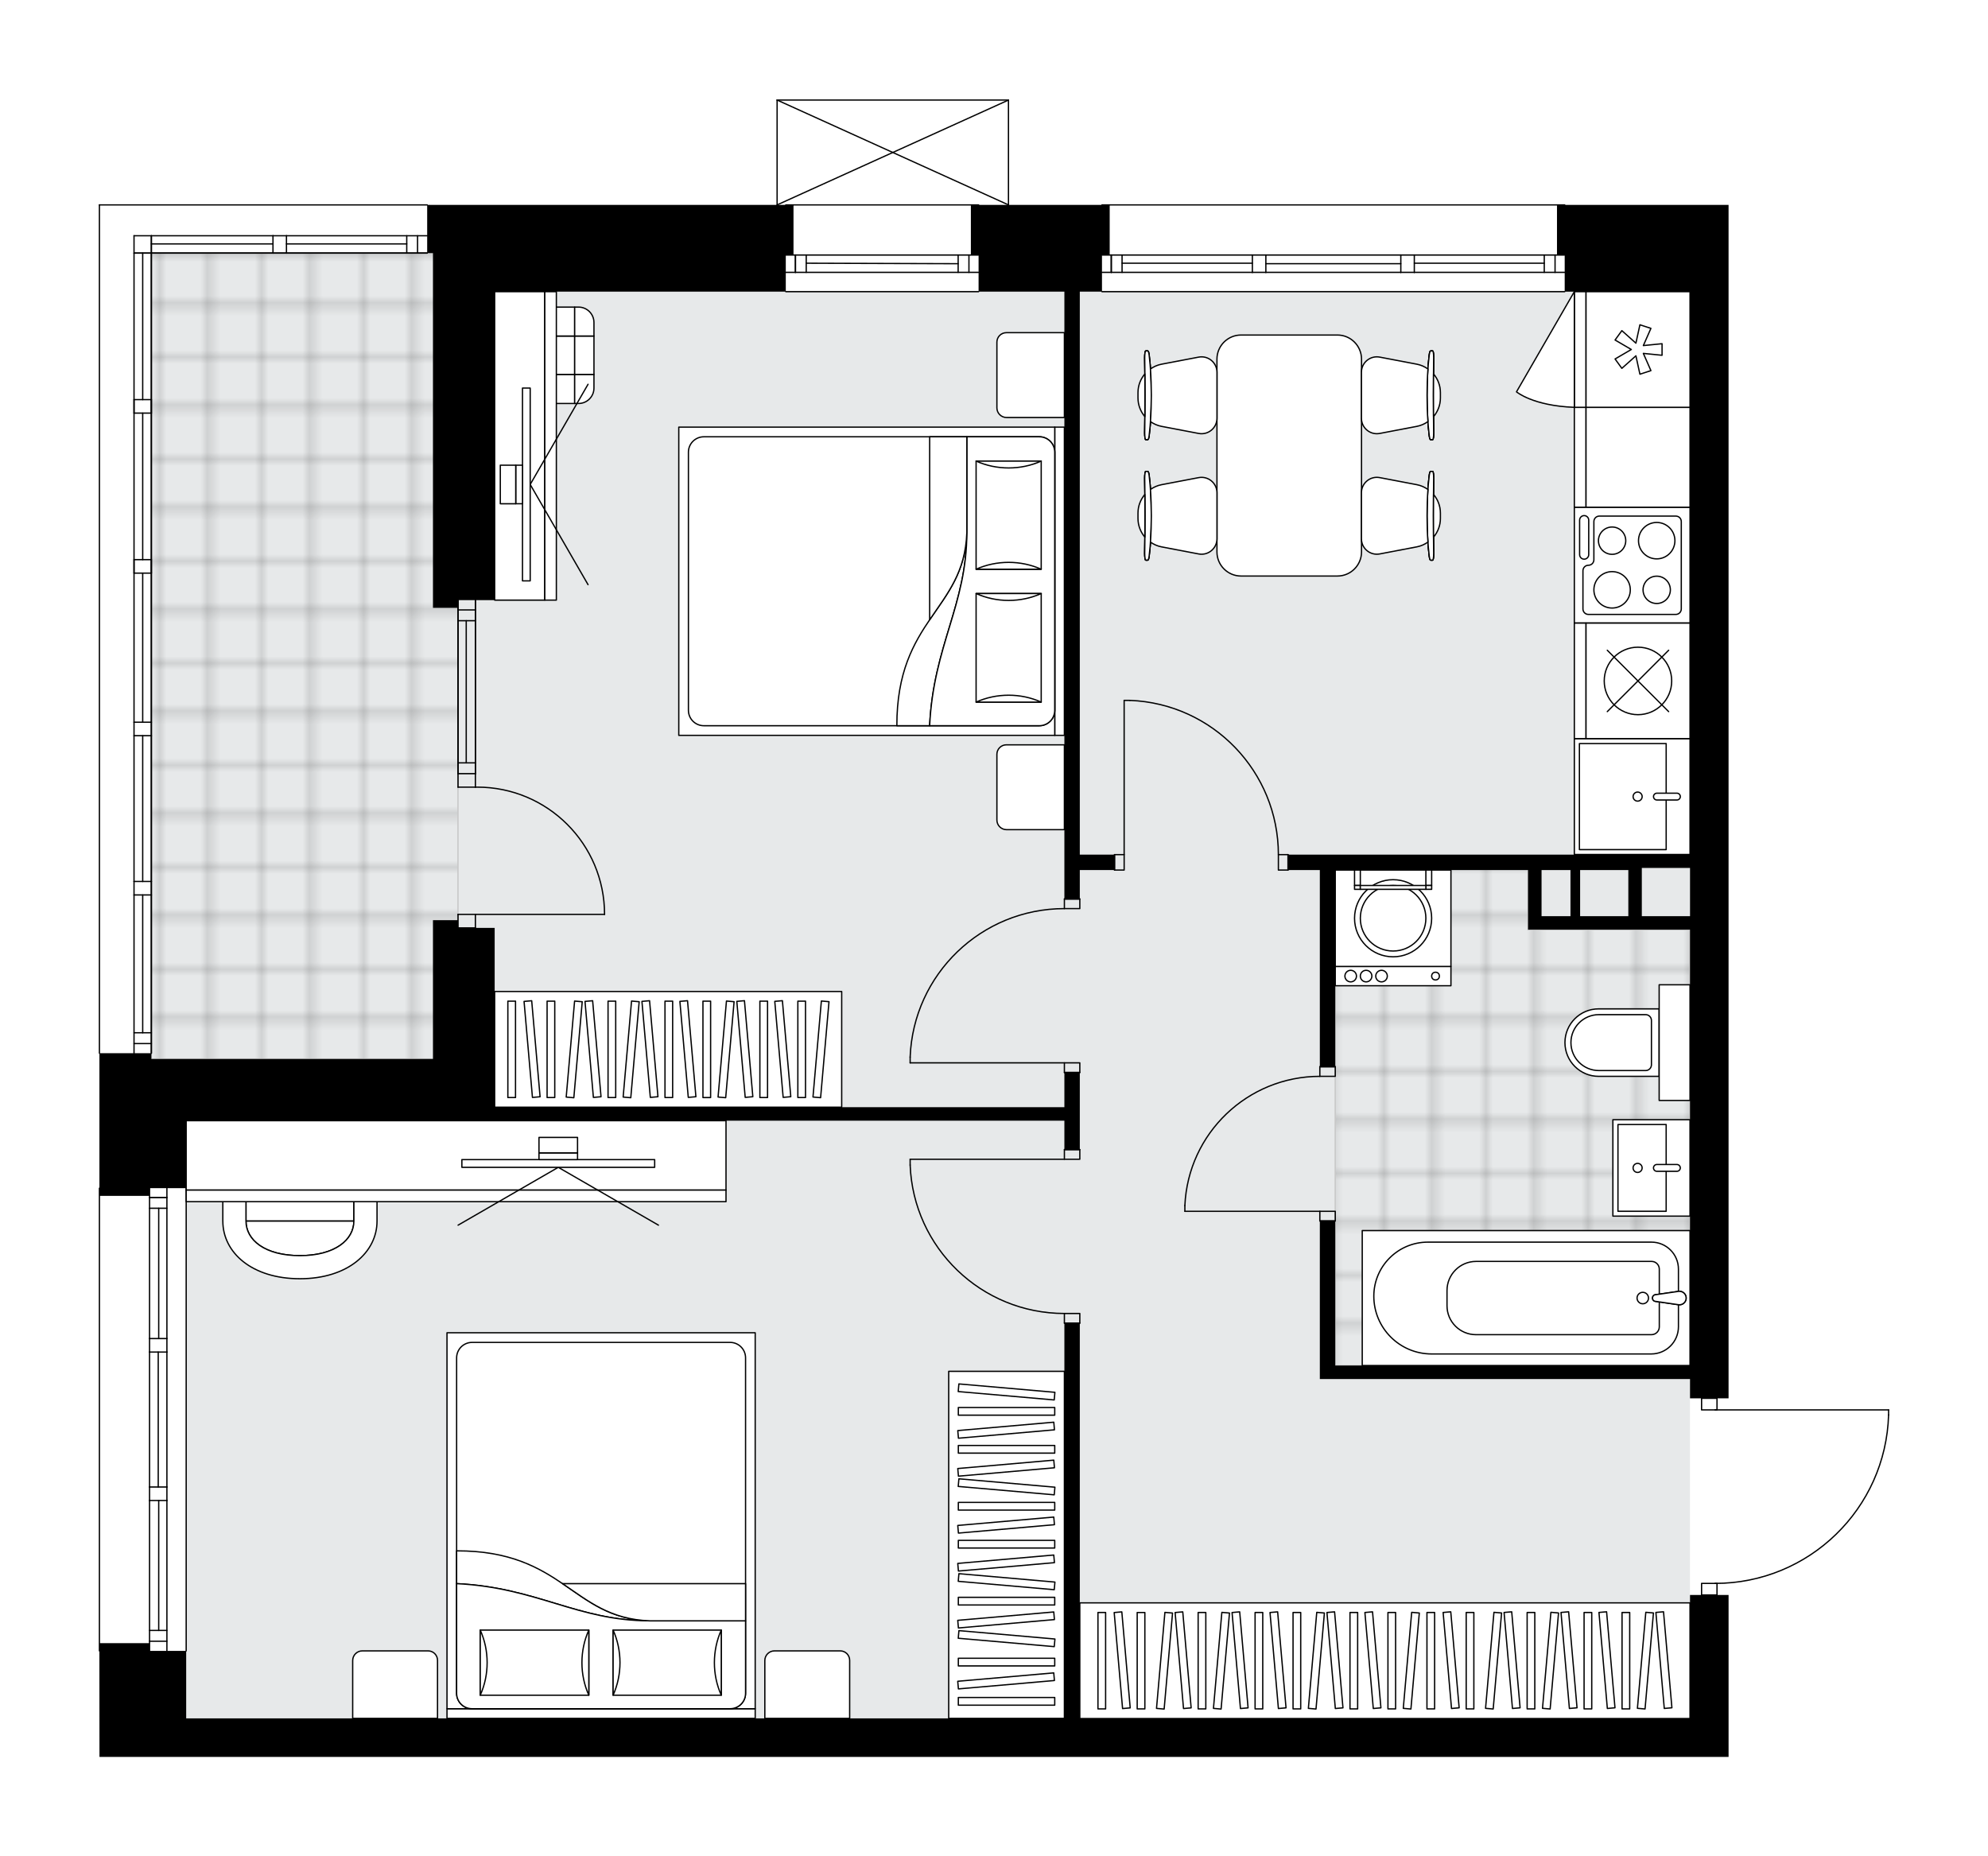 <svg xmlns="http://www.w3.org/2000/svg" xmlns:xlink="http://www.w3.org/1999/xlink" height="1867.52px" id="Layer_1" style="enable-background:new 0 0 2000 1867.52;" version="1.1" viewBox="0 0 2000 1867.52" width="2000px" x="0px" y="0px" xml:space="preserve">
<style type="text/css">
	.st0{fill:none;}
	.st1{opacity:0.25;fill:none;stroke:#070606;stroke-width:0.4;stroke-miterlimit:10;}
	.st2{fill:#FFFFFF;}
	.st3{fill:#E7E9EA;}
	.st4{fill:url(#SVGID_1_);stroke:#C8C8C8;stroke-width:1.3;stroke-miterlimit:10;}
	
		.st5{fill:url(#SVGID_00000034059049619506280190000005937976033579183238_);stroke:#C8C8C8;stroke-width:1.3;stroke-miterlimit:10;}
	.st6{fill:none;stroke:#000000;stroke-width:1.3;stroke-linecap:round;stroke-linejoin:round;stroke-miterlimit:10;}
	.st7{fill:#FFFFFF;stroke:#000000;stroke-width:1.3;stroke-linecap:round;stroke-linejoin:round;stroke-miterlimit:10;}
	.st8{font-family:'Arial-BoldMT';}
	.st9{font-size:101.661px;}
	.st10{font-size:86.021px;}
	.st11{font-family:'ArialMT';}
	.st12{font-size:40px;}
</style>
<pattern height="14.57" id="New_Pattern_Swatch_2" patternUnits="userSpaceOnUse" style="overflow:visible;" viewBox="7.49 -22.06 14.57 14.57" width="14.57" x="0.24" y="-65.75">
	<g>
		<rect class="st0" height="14.57" width="14.57" x="7.49" y="-22.06" />
		<g>
			<rect class="st1" height="7.29" width="7.29" x="14.77" y="-7.49" />
		</g>
		<g>
			<rect class="st1" height="7.29" width="7.29" x="0.2" y="-7.49" />
		</g>
		<g>
			<rect class="st1" height="7.29" width="7.29" x="22.06" y="-14.77" />
		</g>
		<g>
			<rect class="st1" height="7.29" width="7.29" x="7.49" y="-14.77" />
			<rect class="st1" height="7.29" width="7.29" x="14.77" y="-22.06" />
		</g>
		<g>
			<rect class="st1" height="7.29" width="7.29" x="0.2" y="-22.06" />
		</g>
		<g>
			<rect class="st1" height="7.29" width="7.29" x="22.06" y="-29.35" />
		</g>
		<g>
			<rect class="st1" height="7.29" width="7.29" x="7.49" y="-29.35" />
		</g>
	</g>
</pattern>
<path class="st2" d="M1900.63,1423.48c0,0,0,0.01,0,0.01c0,0,0,0.01,0,0.01c-1.36,45.83-20.22,88.65-53.11,120.59  c-32.27,31.33-74.62,48.84-119.49,49.49v11.02h10.99v124.14v38.79h-349.13H497.65H148.51h-17.46h-30.99l-0.09-106.04  c-0.34-0.02-0.61-0.3-0.61-0.64v-465.51c0-0.36,0.29-0.65,0.65-0.65h0v-134.47h0c-0.36,0-0.65-0.29-0.65-0.65V206.13  c0-0.36,0.29-0.65,0.65-0.65h329.74c0.36,0,0.65,0.29,0.65,0.65h350.74V100.65c0,0,0,0,0-0.01c0-0.05,0.02-0.09,0.03-0.14  c0.01-0.04,0.01-0.08,0.03-0.12c0,0,0-0.01,0-0.01c0.01-0.03,0.04-0.05,0.06-0.08c0.03-0.04,0.05-0.08,0.09-0.12  c0.03-0.03,0.07-0.05,0.11-0.08c0.03-0.02,0.06-0.04,0.1-0.06c0.05-0.02,0.11-0.03,0.17-0.03c0.02,0,0.05-0.01,0.07-0.01h0.01  c0,0,0,0,0,0h232.72c0,0,0,0,0.01,0h0.01c0.02,0,0.04,0.01,0.07,0.01c0.06,0.01,0.12,0.01,0.17,0.03c0.04,0.01,0.07,0.04,0.1,0.06  c0.04,0.02,0.08,0.04,0.11,0.07c0.04,0.04,0.07,0.09,0.1,0.14c0.01,0.02,0.03,0.04,0.04,0.06c0,0,0,0,0,0.01  c0.02,0.05,0.02,0.1,0.03,0.15c0.01,0.04,0.02,0.07,0.02,0.11c0,0,0,0.01,0,0.01v105.48h92.77c0-0.36,0.29-0.65,0.65-0.65h465.51  c0.36,0,0.65,0.29,0.65,0.65h164.22v31.03v17.46v349.13v682.75v38.79v81.46h-10.99v10.99h171.96c0.36,0,0.65,0.29,0.65,0.65V1423.48  z" id="background" />
<g id="floor">
	<polygon class="st3" points="497.59,293.41 497.59,254.62 152.23,254.62 152.23,1127.45 187.25,1127.45 187.25,1728.73    1700.16,1728.73 1700.16,293.41  " />
	<pattern id="SVGID_1_" patternTransform="matrix(6.843 0 0 6.843 41883.945 30832.986)" xlink:href="#New_Pattern_Swatch_2">
	</pattern>
	<rect class="st4" height="810.76" width="308.51" x="152.23" y="254.62" />
	
		<pattern id="SVGID_00000066507899055275838930000007474598330089836220_" patternTransform="matrix(6.843 0 0 6.843 41883.945 30832.986)" xlink:href="#New_Pattern_Swatch_2">
	</pattern>
	
		<polygon points="   1537.29,935.26 1537.29,872.1 1343.27,872.1 1343.27,935.26 1343.27,1095.07 1343.27,1373.78 1700.16,1373.78 1700.16,935.26  " style="fill:url(#SVGID_00000066507899055275838930000007474598330089836220_);stroke:#C8C8C8;stroke-width:1.3;stroke-miterlimit:10;" />
	<g id="LINE_00000021087351391060984400000013503833743195236771_">
		<line class="st6" x1="790.53" x2="984.49" y1="206.13" y2="206.13" />
	</g>
	<g id="LINE_00000030447023793940749570000009731479042960783498_">
		<line class="st6" x1="984.49" x2="790.53" y1="274.01" y2="274.01" />
	</g>
	<g id="LINE_00000051348071298060985300000011441541597831975850_">
		<line class="st6" x1="800.23" x2="800.23" y1="256.56" y2="274.01" />
	</g>
	<g id="LINE_00000119823553311321122540000008151302310419851908_">
		<line class="st6" x1="974.79" x2="974.79" y1="256.56" y2="274.01" />
	</g>
	<g id="LINE_00000008828937591246669490000004574734427125014662_">
		<line class="st6" x1="984.49" x2="790.53" y1="256.56" y2="256.56" />
	</g>
	<g id="LINE_00000055679731979973416920000014062997601423290549_">
		<line class="st6" x1="963.93" x2="811.09" y1="265.29" y2="264.8" />
	</g>
	<g id="LINE_00000143591384248806797830000017232845902757687482_">
		<line class="st6" x1="963.93" x2="963.93" y1="274.01" y2="256.56" />
	</g>
	<g id="LINE_00000036242655659581338210000017803746055983976587_">
		<line class="st6" x1="800.23" x2="800.23" y1="256.56" y2="274.01" />
	</g>
	<g id="LINE_00000106826823418177236620000001793795104352657294_">
		<line class="st6" x1="811.09" x2="811.09" y1="274.01" y2="256.56" />
	</g>
	<g id="LINE_00000117639783026538515710000015960787949461780890_">
		<line class="st6" x1="984.49" x2="790.53" y1="293.41" y2="293.41" />
	</g>
	<g id="LINE_00000019644107510053724730000017730420494474181270_">
		<line class="st6" x1="1108.63" x2="1574.14" y1="206.13" y2="206.13" />
	</g>
	<g id="LINE_00000006700525596642571290000008243662501717371797_">
		<line class="st6" x1="1117.98" x2="1117.98" y1="256.56" y2="274.01" />
	</g>
	<g id="LINE_00000061440976216130872390000007418379728440367540_">
		<line class="st6" x1="1564.44" x2="1564.44" y1="256.56" y2="274.01" />
	</g>
	<g id="LINE_00000058568735591215460260000008778842353900257410_">
		<line class="st6" x1="1259.92" x2="1128.84" y1="264.8" y2="264.8" />
	</g>
	<g id="LINE_00000078762509402586517070000017628657145394129305_">
		<line class="st6" x1="1553.58" x2="1422.85" y1="264.8" y2="264.8" />
	</g>
	<g id="LINE_00000128465093687448257750000001800433142470047410_">
		<line class="st6" x1="1553.58" x2="1553.58" y1="274.01" y2="256.56" />
	</g>
	<g id="LINE_00000094588985227399589770000008150721323838245283_">
		<line class="st6" x1="1117.98" x2="1117.98" y1="256.56" y2="274.01" />
	</g>
	<g id="LINE_00000043427442457633347830000009177771152662665111_">
		<line class="st6" x1="1128.84" x2="1128.84" y1="274.01" y2="256.56" />
	</g>
	<g id="LINE_00000074400296808147169360000013691817799404450961_">
		<line class="st6" x1="1273.5" x2="1273.5" y1="256.56" y2="274.01" />
	</g>
	<g id="LINE_00000013162492667895855470000014199347140386809235_">
		<line class="st6" x1="1273.5" x2="1259.92" y1="274.01" y2="274.01" />
	</g>
	<g id="LINE_00000176037163288295998260000007939547951415793802_">
		<line class="st6" x1="1259.92" x2="1259.92" y1="274.01" y2="256.56" />
	</g>
	<g id="LINE_00000121280413389423622660000012600255629450532760_">
		<line class="st6" x1="1259.92" x2="1273.5" y1="256.56" y2="256.56" />
	</g>
	<g id="LINE_00000045592889871639414430000014741775860553026196_">
		<line class="st6" x1="1574.14" x2="1108.63" y1="293.41" y2="293.41" />
	</g>
	<g id="LINE_00000080180788088297647830000005954774605286080661_">
		<line class="st6" x1="1422.85" x2="1422.85" y1="256.56" y2="274.01" />
	</g>
	<g id="LINE_00000042724820416056338100000017935734673357009570_">
		<line class="st6" x1="1422.85" x2="1409.27" y1="274.01" y2="274.01" />
	</g>
	<g id="LINE_00000003805838408568124570000015487903203331330198_">
		<line class="st6" x1="1409.27" x2="1409.27" y1="274.01" y2="256.56" />
	</g>
	<g id="LINE_00000116232402160665994470000009284568877034894738_">
		<line class="st6" x1="1409.27" x2="1422.85" y1="256.56" y2="256.56" />
	</g>
	<g id="LINE_00000125591082152717741470000007548420923625499068_">
		<line class="st6" x1="1409.27" x2="1273.5" y1="265.29" y2="265.29" />
	</g>
	<g id="LWPOLYLINE_00000170978049210048736240000015430612031857787562_">
		<line class="st6" x1="1422.85" x2="1574.14" y1="256.56" y2="256.56" />
	</g>
	<g id="LWPOLYLINE_00000066486257983388054020000002720514285064842901_">
		<line class="st6" x1="1409.27" x2="1273.5" y1="256.56" y2="256.56" />
	</g>
	<g id="LWPOLYLINE_00000144317700099784922860000005337909642283661725_">
		<line class="st6" x1="1259.92" x2="1108.63" y1="256.56" y2="256.56" />
	</g>
	<g id="LWPOLYLINE_00000160175670090355606690000001708370949643318679_">
		<line class="st6" x1="1422.85" x2="1574.14" y1="274.01" y2="274.01" />
	</g>
	<g id="LWPOLYLINE_00000049210415882638953250000016675241960841773990_">
		<line class="st6" x1="1409.27" x2="1273.5" y1="274.01" y2="274.01" />
	</g>
	<g id="LWPOLYLINE_00000100369183543707951970000014559485757799753113_">
		<line class="st6" x1="1259.92" x2="1108.63" y1="274.01" y2="274.01" />
	</g>
	<g id="LINE_00000038408110921408056870000016210920104144347044_">
		<line class="st6" x1="187.31" x2="187.31" y1="1195.33" y2="1660.84" />
	</g>
	<g id="LINE_00000173871888855875269530000013219441082538751417_">
		<line class="st6" x1="167.91" x2="150.45" y1="1204.69" y2="1204.69" />
	</g>
	<g id="LINE_00000046326985670550817170000006275095569936340133_">
		<line class="st6" x1="167.91" x2="150.45" y1="1651.15" y2="1651.15" />
	</g>
	<g id="LINE_00000060026750137106679200000016576525682915363205_">
		<line class="st6" x1="159.67" x2="159.67" y1="1346.63" y2="1215.55" />
	</g>
	<g id="LINE_00000083062387573033773720000000353591225825309372_">
		<line class="st6" x1="159.67" x2="159.67" y1="1640.28" y2="1509.55" />
	</g>
	<g id="LINE_00000010309483508019986310000006762957778139290780_">
		<line class="st6" x1="150.45" x2="167.91" y1="1640.28" y2="1640.28" />
	</g>
	<g id="LINE_00000016795782073967138310000017965905496265065370_">
		<line class="st6" x1="167.91" x2="150.45" y1="1204.69" y2="1204.69" />
	</g>
	<g id="LINE_00000074439260024263537760000001924531364483857032_">
		<line class="st6" x1="150.45" x2="167.91" y1="1215.55" y2="1215.55" />
	</g>
	<g id="LINE_00000045597853045618728640000015698717981399691154_">
		<line class="st6" x1="167.91" x2="150.45" y1="1360.2" y2="1360.2" />
	</g>
	<g id="LINE_00000125582206274634592170000012190167889471544479_">
		<line class="st6" x1="150.45" x2="150.45" y1="1360.2" y2="1346.63" />
	</g>
	<g id="LINE_00000083788746474683924820000012781399275036151738_">
		<line class="st6" x1="150.45" x2="167.91" y1="1346.63" y2="1346.63" />
	</g>
	<g id="LINE_00000049909264514046644260000001741251067212791998_">
		<line class="st6" x1="167.91" x2="167.91" y1="1346.63" y2="1360.2" />
	</g>
	<g id="LINE_00000001644769969726476850000005781879792820093313_">
		<line class="st6" x1="100.02" x2="100.02" y1="1660.84" y2="1195.33" />
	</g>
	<g id="LINE_00000100380293313780024190000003488312281184930442_">
		<line class="st6" x1="167.91" x2="150.45" y1="1509.55" y2="1509.55" />
	</g>
	<g id="LINE_00000005982252731072738650000010964647907950430615_">
		<line class="st6" x1="150.45" x2="150.45" y1="1509.55" y2="1495.98" />
	</g>
	<g id="LINE_00000132082548188768855100000004271486510163188880_">
		<line class="st6" x1="150.45" x2="167.91" y1="1495.98" y2="1495.98" />
	</g>
	<g id="LINE_00000097496375504820931890000009883859948805801362_">
		<line class="st6" x1="167.91" x2="167.91" y1="1495.98" y2="1509.55" />
	</g>
	<g id="LINE_00000056404545939445683150000017768593607256575671_">
		<line class="st6" x1="159.18" x2="159.18" y1="1495.98" y2="1360.2" />
	</g>
	<g id="LWPOLYLINE_00000180336423291037587270000011873665216412237444_">
		<line class="st6" x1="167.91" x2="167.91" y1="1509.55" y2="1660.84" />
	</g>
	<g id="LWPOLYLINE_00000129902735971412861630000004694406893995490994_">
		<line class="st6" x1="167.91" x2="167.91" y1="1495.98" y2="1360.2" />
	</g>
	<g id="LWPOLYLINE_00000126309162577789659200000003339707160188412841_">
		<line class="st6" x1="167.91" x2="167.91" y1="1346.63" y2="1195.33" />
	</g>
	<g id="LWPOLYLINE_00000176042763885581815100000008338401894586036634_">
		<line class="st6" x1="150.45" x2="150.45" y1="1509.55" y2="1660.84" />
	</g>
	<g id="LWPOLYLINE_00000164503999751958360050000005141690508759307407_">
		<line class="st6" x1="150.45" x2="150.45" y1="1495.98" y2="1360.2" />
	</g>
	<g id="LWPOLYLINE_00000097461774315956685230000017848894889245166242_">
		<line class="st6" x1="150.45" x2="150.45" y1="1346.63" y2="1195.33" />
	</g>
	<g id="LINE_00000132805946433210954470000013556750005647342473_">
		<line class="st6" x1="152.28" x2="152.28" y1="237.16" y2="1059.56" />
	</g>
	<g id="LINE_00000077308869594300917320000016031721667964212364_">
		<line class="st6" x1="152.28" x2="134.83" y1="1049.86" y2="1049.86" />
	</g>
	<g id="LINE_00000168838150925400894700000010169268419073957035_">
		<line class="st6" x1="143.56" x2="143.56" y1="402.03" y2="254.62" />
	</g>
	<g id="LINE_00000075847692727114418830000008071515447127198649_">
		<line class="st6" x1="143.56" x2="143.56" y1="1039" y2="900.35" />
	</g>
	<g id="LINE_00000111886184905395388520000011841523898240423568_">
		<line class="st6" x1="134.83" x2="152.28" y1="1039" y2="1039" />
	</g>
	<g id="LINE_00000059992265751202005750000003473023260154908071_">
		<line class="st6" x1="152.28" x2="134.83" y1="740.13" y2="740.13" />
	</g>
	<g id="LINE_00000003800177572542654890000000329502705804740503_">
		<line class="st6" x1="134.83" x2="134.83" y1="740.13" y2="726.56" />
	</g>
	<g id="LINE_00000160899277438298023170000010017862539435299263_">
		<line class="st6" x1="134.83" x2="152.28" y1="726.56" y2="726.56" />
	</g>
	<g id="LINE_00000093892069771967288390000000828986713144447896_">
		<line class="st6" x1="152.28" x2="152.28" y1="726.56" y2="740.13" />
	</g>
	<g id="LINE_00000054976562288774435050000011497933833464808875_">
		<line class="st6" x1="100.02" x2="100.02" y1="1059.56" y2="206.13" />
	</g>
	<g id="LINE_00000040560640559917598690000005277079513602955435_">
		<line class="st6" x1="152.28" x2="134.83" y1="900.35" y2="900.35" />
	</g>
	<g id="LINE_00000181056679553423650880000010413088008583912090_">
		<line class="st6" x1="134.83" x2="134.83" y1="900.35" y2="886.77" />
	</g>
	<g id="LINE_00000006701394346762535460000015593414266311891584_">
		<line class="st6" x1="134.83" x2="152.28" y1="886.77" y2="886.77" />
	</g>
	<g id="LINE_00000049920269524451388340000012134016393437471128_">
		<line class="st6" x1="152.28" x2="152.28" y1="886.77" y2="900.35" />
	</g>
	<g id="LINE_00000076562560481396789510000009323729004789137797_">
		<line class="st6" x1="143.56" x2="143.56" y1="886.77" y2="740.13" />
	</g>
	<g id="LWPOLYLINE_00000060723608539816924620000007078397783560569268_">
		<line class="st6" x1="152.28" x2="152.28" y1="900.35" y2="1059.56" />
	</g>
	<g id="LWPOLYLINE_00000085218773764289479590000010274864484053670550_">
		<line class="st6" x1="152.28" x2="152.28" y1="886.77" y2="740.13" />
	</g>
	<g id="LWPOLYLINE_00000165957272358850669610000010843767511989494420_">
		<line class="st6" x1="152.28" x2="152.28" y1="726.56" y2="237.16" />
	</g>
	<g id="LWPOLYLINE_00000005956343130521387820000003445361301089194886_">
		<line class="st6" x1="134.83" x2="134.83" y1="900.35" y2="1059.56" />
	</g>
	<g id="LWPOLYLINE_00000067942150012630592990000017650032727111171731_">
		<line class="st6" x1="134.83" x2="134.83" y1="886.77" y2="740.13" />
	</g>
	<g id="LWPOLYLINE_00000073688391078080094480000003104543473610326678_">
		<line class="st6" x1="134.83" x2="134.83" y1="726.56" y2="237.16" />
	</g>
	<g id="LINE_00000155117318336827624170000015021066608085210793_">
		<line class="st6" x1="100.02" x2="429.76" y1="206.13" y2="206.13" />
	</g>
	<g id="LINE_00000173839840653504591330000002924029491659169469_">
		<line class="st6" x1="429.76" x2="288.19" y1="254.62" y2="254.62" />
	</g>
	<g id="LINE_00000022537340131162398490000010520232770621847684_">
		<line class="st6" x1="274.62" x2="134.83" y1="254.62" y2="254.62" />
	</g>
	<g id="LINE_00000094619719806368710350000000596912135517748369_">
		<line class="st6" x1="420.06" x2="420.06" y1="237.16" y2="254.62" />
	</g>
	<g id="LINE_00000140696312145798260900000003248383136417790862_">
		<line class="st6" x1="429.76" x2="288.19" y1="237.16" y2="237.16" />
	</g>
	<g id="LINE_00000068636905897666179350000000003878857475051651_">
		<line class="st6" x1="274.62" x2="134.83" y1="237.16" y2="237.16" />
	</g>
	<g id="LINE_00000012471276804614501450000008701237937812558212_">
		<line class="st6" x1="274.62" x2="152.28" y1="245.4" y2="245.4" />
	</g>
	<g id="LINE_00000083797865175128333710000017960715715088825730_">
		<line class="st6" x1="409.2" x2="288.19" y1="245.4" y2="245.4" />
	</g>
	<g id="LINE_00000023267462758656773620000008147641763091311546_">
		<line class="st6" x1="409.2" x2="409.2" y1="254.62" y2="237.16" />
	</g>
	<g id="LINE_00000032625878220676587840000015673371832922778518_">
		<line class="st6" x1="288.19" x2="288.19" y1="237.16" y2="254.62" />
	</g>
	<g id="LINE_00000003083873636638080620000007416266162269338541_">
		<line class="st6" x1="288.19" x2="274.62" y1="254.62" y2="254.62" />
	</g>
	<g id="LINE_00000039108816843024433820000014365367125194502843_">
		<line class="st6" x1="274.62" x2="274.62" y1="254.62" y2="237.16" />
	</g>
	<g id="LINE_00000103967728426761547870000010422878153220812455_">
		<line class="st6" x1="274.62" x2="288.19" y1="237.16" y2="237.16" />
	</g>
	<g id="LINE_00000023972282765796792650000006414677853754829213_">
		<line class="st6" x1="429.76" x2="134.83" y1="254.62" y2="254.62" />
	</g>
	<g id="LINE_00000094603978440936379980000000550294288510418831_">
		<line class="st6" x1="152.28" x2="134.83" y1="576.59" y2="576.59" />
	</g>
	<g id="LINE_00000011020910734146082110000014167972395193708432_">
		<line class="st6" x1="134.83" x2="134.83" y1="576.59" y2="563.02" />
	</g>
	<g id="LINE_00000134211511070025901030000016363999693207854258_">
		<line class="st6" x1="134.83" x2="152.28" y1="563.02" y2="563.02" />
	</g>
	<g id="LINE_00000179618406464090987690000009598993299174435007_">
		<line class="st6" x1="152.28" x2="152.28" y1="563.02" y2="576.59" />
	</g>
	<g id="LINE_00000062877417622393721110000014052895228722771348_">
		<line class="st6" x1="152.28" x2="134.83" y1="415.61" y2="415.61" />
	</g>
	<g id="LINE_00000161606546743761839190000005260185308563545508_">
		<line class="st6" x1="134.83" x2="134.83" y1="415.61" y2="402.03" />
	</g>
	<g id="LINE_00000095338203454152155470000011494666755851562412_">
		<line class="st6" x1="134.83" x2="152.28" y1="402.03" y2="402.03" />
	</g>
	<g id="LINE_00000166641822422485923610000007771667109195173766_">
		<line class="st6" x1="152.28" x2="152.28" y1="402.03" y2="415.61" />
	</g>
	<g id="LINE_00000183233323718147237750000016092454615669889437_">
		<line class="st6" x1="143.56" x2="143.56" y1="726.56" y2="576.59" />
	</g>
	<g id="LINE_00000165232380973764676290000009598707940422332819_">
		<line class="st6" x1="143.56" x2="143.56" y1="563.02" y2="415.61" />
	</g>
	<g id="LINE_00000005976769980524197910000012889371782824795315_">
		<line class="st6" x1="478.25" x2="478.25" y1="778.32" y2="603.75" />
	</g>
	<g id="LINE_00000104664098273718431120000008774691453629396890_">
		<line class="st6" x1="460.79" x2="460.79" y1="778.32" y2="603.75" />
	</g>
	<g id="LINE_00000014604076339961073270000008811415009480626079_">
		<line class="st6" x1="469.04" x2="469.04" y1="767.45" y2="624.45" />
	</g>
	<g id="LINE_00000137118917164221025620000004112180276968708766_">
		<line class="st6" x1="478.25" x2="460.79" y1="613.59" y2="613.59" />
	</g>
	<g id="LINE_00000127041048878612568800000001019160978103053467_">
		<line class="st6" x1="478.25" x2="460.79" y1="767.45" y2="767.45" />
	</g>
	<g id="LINE_00000121247255387198217370000012816148535307680442_">
		<line class="st6" x1="478.25" x2="478.25" y1="778.32" y2="603.75" />
	</g>
	<g id="LINE_00000165226900709451317390000004242923669493704334_">
		<line class="st6" x1="460.79" x2="460.79" y1="603.75" y2="778.32" />
	</g>
	<g id="LINE_00000069355798301991996900000001829124115010246826_">
		<line class="st6" x1="478.26" x2="460.81" y1="624.45" y2="624.45" />
	</g>
	<g id="LINE_00000142149989775317757050000000859573228902149773_">
		<line class="st6" x1="478.25" x2="460.79" y1="778.32" y2="778.32" />
	</g>
	<g>
		<polygon points="148.51,1203.09 150.45,1203.09 150.45,1195.33 187.31,1195.33 187.31,1127.45 497.65,1127.45 1070.81,1127.45     1070.81,1156.54 1086.32,1156.54 1086.32,1078.96 1070.81,1078.96 1070.81,1113.87 497.65,1113.87 497.65,1088.66 497.65,933.49     460.79,933.49 460.79,925.73 458.85,925.73 435.58,925.73 435.58,1063.44 435.58,1065.38 152.28,1065.38 152.28,1059.56     148.51,1059.56 131.06,1059.56 100.02,1059.56 100.02,1203.09 131.06,1203.09   " />
		<path d="M1566.38,206.13v31.03v17.46v1.94h7.76v11.64v25.22h126.08v277.9v32.44v255.86h-48.48h-13.58v0.17H1295.8v15.52h32v154.21    v43.64h15.52V875.3h193.96v46.38v13.58h162.93v323.34v27.9v38.79v48.49h-356.89v-145.47h-15.52v145.47v13.58h372.41v19.4h38.79    v-81.46v-38.79V603.75V254.62v-17.46v-31.03H1566.38z M1550.86,875.3h29.09v46.38h-29.09V875.3z M1589.66,921.68V875.3h48.5v46.38    H1589.66z M1651.73,921.68v-48.49h48.48v48.49H1651.73z" />
		<polygon points="984.49,268.19 984.49,293.41 1070.81,293.41 1070.81,904.39 1086.32,904.39 1086.32,875.3 1121.24,875.3     1121.24,859.78 1086.32,859.78 1086.32,293.41 1108.63,293.41 1108.63,256.56 1116.39,256.56 1116.39,254.62 1116.39,237.16     1116.39,206.13 976.73,206.13 976.73,237.16 976.73,254.62 976.73,256.56 984.49,256.56   " />
		<polygon points="435.58,571.31 435.58,611.51 458.85,611.51 460.79,611.51 460.79,603.75 497.65,603.75 497.65,293.41     790.53,293.41 790.53,256.56 798.29,256.56 798.29,254.62 798.29,237.16 798.29,206.13 429.76,206.13 429.76,237.16     429.76,254.62 435.58,254.62   " />
		<polygon points="1700.21,1728.73 1389.87,1728.73 1086.32,1728.73 1086.32,1331.11 1070.81,1331.11 1070.81,1728.73     497.65,1728.73 187.31,1728.73 187.31,1660.84 150.45,1660.84 150.45,1653.09 148.51,1653.09 131.06,1653.09 99.98,1653.09     100.07,1767.52 131.06,1767.52 148.51,1767.52 497.65,1767.52 1389.87,1767.52 1739.01,1767.52 1739.01,1728.73 1739.01,1604.6     1700.21,1604.6   " />
	</g>
	<g id="ARC_00000109026932643886290670000015564883253186704797_">
		<path class="st6" d="M478.25,791.89c0.63-0.01,1.27-0.01,1.91-0.01c70.71-0.01,128.04,57.32,128.05,128.03" />
	</g>
	<g id="LINE_00000052793307120275043910000015219793037732468924_">
		<line class="st6" x1="478.25" x2="608.21" y1="919.91" y2="919.91" />
	</g>
	<g id="LINE_00000137836296965878292960000014936407690865981872_">
		<line class="st6" x1="478.25" x2="478.25" y1="778.32" y2="791.89" />
	</g>
	<g id="LINE_00000159459710356906133430000009617722397053887914_">
		<line class="st6" x1="478.25" x2="460.79" y1="791.89" y2="791.89" />
	</g>
	<g id="LINE_00000036957089136486537710000005606537443711333802_">
		<line class="st6" x1="460.79" x2="460.79" y1="791.89" y2="778.32" />
	</g>
	<g id="LINE_00000005254603471757459340000005350353696180415115_">
		<line class="st6" x1="460.79" x2="460.79" y1="933.49" y2="919.91" />
	</g>
	<g id="LINE_00000064343047334437313400000014724701340925622167_">
		<line class="st6" x1="460.79" x2="478.25" y1="919.91" y2="919.91" />
	</g>
	<g id="LINE_00000016786596075896064360000008186341075864745111_">
		<line class="st6" x1="478.25" x2="478.25" y1="919.91" y2="933.49" />
	</g>
	<g id="LINE_00000088825919194940188810000006899651784707007915_">
		<line class="st6" x1="460.79" x2="478.25" y1="933.49" y2="933.49" />
	</g>
	<g id="LWPOLYLINE_00000038383160046412034340000006299902154143840675_">
		<rect class="st6" height="15.52" width="9.7" x="1121.24" y="859.78" />
	</g>
	<g id="LWPOLYLINE_00000077292341802586371510000003555694579969260689_">
		<rect class="st6" height="15.52" width="9.7" x="1286.1" y="859.78" />
	</g>
	<g id="LINE_00000096745615970721039960000002418251243404689083_">
		<line class="st6" x1="1121.24" x2="1121.24" y1="859.78" y2="875.3" />
	</g>
	<g id="LINE_00000082351605503880445000000009080542100990146741_">
		<line class="st6" x1="1295.8" x2="1295.8" y1="859.78" y2="875.3" />
	</g>
	<g id="LINE_00000147919392186672543940000016272457946290435248_">
		<line class="st6" x1="1130.93" x2="1130.93" y1="859.78" y2="704.61" />
	</g>
	<g id="LINE_00000178202181345946184330000016904552739964580999_">
		<line class="st6" x1="1136.75" x2="1130.93" y1="704.61" y2="704.61" />
	</g>
	<g id="ARC_00000045602689471744183800000011267217634814752654_">
		<path class="st6" d="M1136.75,704.61c83.37,3.23,149.31,71.73,149.35,155.17" />
	</g>
	<g id="LWPOLYLINE_00000164474881323768543500000008013663043787911814_">
		<rect class="st6" height="9.7" width="15.52" x="1070.81" y="1069.26" />
	</g>
	<g id="LWPOLYLINE_00000094581228241950871930000014831498171711259577_">
		<rect class="st6" height="9.7" width="15.52" x="1070.81" y="904.39" />
	</g>
	<g id="LINE_00000119818532380851256990000017294894108094906008_">
		<line class="st6" x1="1070.81" x2="1086.32" y1="1078.96" y2="1078.96" />
	</g>
	<g id="LINE_00000094606354109819694470000008828962287647582643_">
		<line class="st6" x1="1070.81" x2="1086.32" y1="904.39" y2="904.39" />
	</g>
	<g id="LINE_00000056426573886579971660000014436367611953238939_">
		<line class="st6" x1="1070.81" x2="915.64" y1="1069.26" y2="1069.26" />
	</g>
	<g id="LINE_00000045586122925066522810000006943828755022185370_">
		<line class="st6" x1="915.64" x2="915.64" y1="1063.44" y2="1069.26" />
	</g>
	<g id="ARC_00000084496563646444437360000015825130112443826838_">
		<path class="st6" d="M915.64,1063.44c3.23-83.37,71.73-149.31,155.17-149.35" />
	</g>
	<g id="LWPOLYLINE_00000151534851154908147940000013908620333707520173_">
		<rect class="st6" height="9.7" width="15.52" x="1070.81" y="1156.54" />
	</g>
	<g id="LWPOLYLINE_00000009568815947563492210000000674345332764158879_">
		<rect class="st6" height="9.7" width="15.52" x="1070.81" y="1321.41" />
	</g>
	<g id="LINE_00000147197938695826778240000001960646030581110921_">
		<line class="st6" x1="1070.81" x2="1086.32" y1="1156.54" y2="1156.54" />
	</g>
	<g id="LINE_00000142894886270143084460000010052071349058256276_">
		<line class="st6" x1="1070.81" x2="1086.32" y1="1331.11" y2="1331.11" />
	</g>
	<g id="LINE_00000091693945016763339080000015100277128183690643_">
		<line class="st6" x1="1070.81" x2="915.64" y1="1166.24" y2="1166.24" />
	</g>
	<g id="LINE_00000053512812744801535150000005146414669664980883_">
		<line class="st6" x1="915.64" x2="915.64" y1="1172.06" y2="1166.24" />
	</g>
	<g id="ARC_00000116921071682790944520000016992527914878154382_">
		<path class="st6" d="M1070.81,1321.41c-83.44-0.04-151.94-65.98-155.17-149.35" />
	</g>
	<g id="LWPOLYLINE_00000150064703509547163910000001324907594562996874_">
		<rect class="st6" height="9.7" width="15.52" x="1327.81" y="1218.61" />
	</g>
	<g id="LWPOLYLINE_00000115491018852394818070000001735037945047449785_">
		<rect class="st6" height="9.7" width="15.52" x="1327.81" y="1073.14" />
	</g>
	<g id="LINE_00000173847427651813252460000003936532928238258865_">
		<line class="st6" x1="1327.81" x2="1343.32" y1="1228.31" y2="1228.31" />
	</g>
	<g id="LINE_00000070084947995788773890000009005717176499758242_">
		<line class="st6" x1="1327.81" x2="1343.32" y1="1073.14" y2="1073.14" />
	</g>
	<g id="LINE_00000046312764800367972210000018200492861527377036_">
		<line class="st6" x1="1327.81" x2="1192.03" y1="1218.61" y2="1218.61" />
	</g>
	<g id="ARC_00000083807471719964000120000001054417389529720469_">
		<path class="st6" d="M1192.03,1212.79c3.23-72.65,63.05-129.91,135.77-129.95" />
	</g>
	<g id="LINE_00000084512464377701597000000017414389605692074372_">
		<line class="st6" x1="1192.03" x2="1192.03" y1="1218.61" y2="1212.79" />
	</g>
	<g id="LWPOLYLINE_00000088129857005944030890000009632566127166436284_">
		<rect class="st6" height="11.64" width="15.52" x="1711.85" y="1592.96" />
	</g>
	<g id="LWPOLYLINE_00000124147050622380039160000016121608669225182885_">
		<rect class="st6" height="11.64" width="15.52" x="1711.85" y="1406.75" />
	</g>
	<g id="LWPOLYLINE_00000119835693389860660560000008843437548736477111_">
		<path class="st6" d="M1899.98,1423.48c-2.79,94.4-80.12,169.48-174.57,169.48" />
	</g>
	<g id="LINE_00000141447935314229185420000006263006488377020861_">
		<line class="st6" x1="1725.41" x2="1899.98" y1="1418.39" y2="1418.39" />
	</g>
	<g id="LINE_00000134946900915045577170000009270356848184901812_">
		<line class="st6" x1="1899.98" x2="1899.98" y1="1418.39" y2="1423.48" />
	</g>
	<g id="LINE_00000062885408119592767480000014544428009612030645_">
		<line class="st6" x1="781.8" x2="1014.56" y1="100.65" y2="100.65" />
	</g>
	<g id="LINE_00000041275678460706296890000002097805006818806668_">
		<line class="st6" x1="1014.56" x2="1014.56" y1="100.65" y2="206.13" />
	</g>
	<g id="LINE_00000063613917361520295650000006640526381915722881_">
		<line class="st6" x1="781.8" x2="781.8" y1="206.13" y2="100.65" />
	</g>
	<g id="LWPOLYLINE_00000160190951141653416160000015508474504884809110_">
		<line class="st6" x1="1014.56" x2="781.8" y1="206.13" y2="100.65" />
	</g>
	<g id="LWPOLYLINE_00000103944430685134729280000017840280726327493786_">
		<line class="st6" x1="781.8" x2="1014.56" y1="206.13" y2="100.65" />
	</g>
</g>
<g id="mebel">
	<g>
		<g>
			
				<rect class="st7" height="38.79" transform="matrix(4.492057e-11 -1 1 4.492057e-11 201.302 916.197)" width="38.79" x="539.35" y="338.05" />
			
				<rect class="st7" height="19.4" transform="matrix(4.492057e-11 -1 1 4.492057e-11 230.397 945.291)" width="38.79" x="568.45" y="347.75" />
			
				<rect class="st7" height="19.4" transform="matrix(4.492057e-11 -1 1 4.492057e-11 172.208 887.102)" width="38.79" x="510.26" y="347.75" />
			
				<rect class="st7" height="38.79" transform="matrix(-4.492070e-11 1 -1 -4.492070e-11 882.254 -235.246)" width="29.09" x="544.2" y="304.11" />
			<path class="st7" d="M597.54,338.05v-13.58c0-8.57-6.95-15.52-15.52-15.52h-3.88v29.09H597.54z" />
			<path class="st7" d="M539.35,338.05v-29.09h-3.88c-8.57,0-15.52,6.95-15.52,15.52v13.58H539.35z" />
			
				<rect class="st7" height="38.79" transform="matrix(-4.492070e-11 1 -1 -4.492070e-11 950.14 -167.359)" width="29.09" x="544.2" y="371.99" />
			<path class="st7" d="M597.54,390.42v-13.58h-19.4v29.09h3.88C590.59,405.94,597.54,398.99,597.54,390.42z" />
			<path class="st7" d="M539.35,405.94v-29.09h-19.4v13.58c0,8.57,6.95,15.52,15.52,15.52H539.35z" />
		</g>
		<g>
			<g>
				
					<rect class="st7" height="50.43" transform="matrix(-1.497178e-10 1 -1 -1.497178e-10 971.439 -74.28)" width="310.34" x="367.69" y="423.36" />
				
					<rect class="st7" height="11.64" transform="matrix(-1.470683e-10 1 -1 -1.470683e-10 1002.473 -105.314)" width="310.34" x="398.72" y="442.76" />
			</g>
			<g>
				<g>
					<g id="LINE_00000096019454681601784560000002884840380440568738_">
						<line class="st7" x1="533.4" x2="591.59" y1="487.39" y2="386.6" />
					</g>
					<g id="LINE_00000025409212248829660410000015709422190386397332_">
						<line class="st7" x1="533.4" x2="591.59" y1="487.39" y2="588.18" />
					</g>
				</g>
				
					<rect class="st7" height="193.96" transform="matrix(-1 -8.662994e-11 8.662994e-11 -1 1059.041 974.781)" width="7.76" x="525.64" y="390.41" />
				<rect class="st7" height="38.79" width="6.79" x="518.85" y="467.99" />
				
					<rect class="st7" height="38.79" transform="matrix(-1 -9.307723e-11 9.307723e-11 -1 1022.188 974.781)" width="15.52" x="503.34" y="467.99" />
			</g>
		</g>
	</g>
	<g>
		<path class="st7" d="M1224.3,555.26V361.3c0-13.39,10.85-24.25,24.25-24.25h96.93c13.39,0,24.25,10.85,24.25,24.25v193.96    c0,13.39-10.85,24.25-24.25,24.25h-96.93C1235.16,579.5,1224.3,568.65,1224.3,555.26z" />
		<g>
			<g id="LINE_00000054251023323975696070000015216781528289640598_">
				<path class="st7" d="M1437.86,437.99c-2.95-23.48-2.95-57.18,0-80.66c0.34-2.71,0.85-4.28,1.39-4.28h0.13h1.92      c0.58,0,1.05,3.04,1.05,6.79c-0.4,25.15-0.4,50.5,0,75.65c0,3.75-0.47,6.79-1.05,6.79h-1.92h-0.13      C1438.71,442.28,1438.2,440.7,1437.86,437.99z" />
			</g>
			<g id="LINE_00000023968086273935063270000012808598251882477205_">
				<path class="st7" d="M1437.86,437.99c-2.95-23.48-2.95-57.18,0-80.66c0.34-2.71,0.85-4.28,1.39-4.28h0.13h1.92      c0.58,0,1.05,3.04,1.05,6.79c-0.4,25.15-0.4,50.5,0,75.65c0,3.75-0.47,6.79-1.05,6.79h-1.92h-0.13      C1438.71,442.28,1438.2,440.7,1437.86,437.99z" />
			</g>
			<g id="LINE_00000039836677056577606680000017251650089407774360_">
				<path class="st7" d="M1437.86,437.99c-2.95-23.48-2.95-57.18,0-80.66c0.34-2.71,0.85-4.28,1.39-4.28h0.13h1.92      c0.58,0,1.05,3.04,1.05,6.79c-0.4,25.15-0.4,50.5,0,75.65c0,3.75-0.47,6.79-1.05,6.79h-1.92h-0.13      C1438.71,442.28,1438.2,440.7,1437.86,437.99z" />
			</g>
			<path class="st7" d="M1442.21,419.1c4.32-5.11,6.89-11.67,6.89-18.76v-5.35c0-7.09-2.58-13.66-6.89-18.76     C1442.08,390.52,1442.08,404.81,1442.21,419.1z" />
			<path class="st7" d="M1425.46,428.92c4.12-0.79,7.84-2.5,11.11-4.78c-1.19-16.83-1.19-36.12,0-52.95     c-3.27-2.28-6.98-3.99-11.11-4.78l-37.38-7.13c-9.56-1.83-18.43,5.51-18.43,15.24v46.29c0,9.74,8.86,17.07,18.43,15.24     L1425.46,428.92z" />
		</g>
		<g>
			<g id="LINE_00000018230242257253470360000014417201027262110594_">
				<path class="st7" d="M1437.86,559.22c-2.95-23.48-2.95-57.18,0-80.66c0.34-2.71,0.85-4.28,1.39-4.28h0.13h1.92      c0.58,0,1.05,3.04,1.05,6.79c-0.4,25.15-0.4,50.5,0,75.65c0,3.75-0.47,6.79-1.05,6.79h-1.92h-0.13      C1438.71,563.5,1438.2,561.93,1437.86,559.22z" />
			</g>
			<g id="LINE_00000044882588881046427320000007234328952427618694_">
				<path class="st7" d="M1437.86,559.22c-2.95-23.48-2.95-57.18,0-80.66c0.34-2.71,0.85-4.28,1.39-4.28h0.13h1.92      c0.58,0,1.05,3.04,1.05,6.79c-0.4,25.15-0.4,50.5,0,75.65c0,3.75-0.47,6.79-1.05,6.79h-1.92h-0.13      C1438.71,563.5,1438.2,561.93,1437.86,559.22z" />
			</g>
			<g id="LINE_00000026861399383519426620000005361948575399508670_">
				<path class="st7" d="M1437.86,559.22c-2.95-23.48-2.95-57.18,0-80.66c0.34-2.71,0.85-4.28,1.39-4.28h0.13h1.92      c0.58,0,1.05,3.04,1.05,6.79c-0.4,25.15-0.4,50.5,0,75.65c0,3.75-0.47,6.79-1.05,6.79h-1.92h-0.13      C1438.71,563.5,1438.2,561.93,1437.86,559.22z" />
			</g>
			<path class="st7" d="M1442.21,540.33c4.32-5.11,6.89-11.67,6.89-18.76v-5.35c0-7.09-2.58-13.66-6.89-18.76     C1442.08,511.75,1442.08,526.04,1442.21,540.33z" />
			<path class="st7" d="M1425.46,550.14c4.12-0.79,7.84-2.5,11.11-4.78c-1.19-16.83-1.19-36.12,0-52.95     c-3.27-2.28-6.98-3.99-11.11-4.78l-37.38-7.13c-9.56-1.83-18.43,5.51-18.43,15.24v46.29c0,9.74,8.86,17.07,18.43,15.24     L1425.46,550.14z" />
		</g>
		<g>
			<g id="LINE_00000147929555111839819740000005458408801797197752_">
				<path class="st7" d="M1156.1,478.56c2.95,23.48,2.95,57.18,0,80.66c-0.34,2.71-0.85,4.28-1.39,4.28h-0.13h-1.92      c-0.58,0-1.05-3.04-1.05-6.79c0.4-25.15,0.4-50.5,0-75.65c0-3.75,0.47-6.79,1.05-6.79h1.92h0.13      C1155.25,474.28,1155.76,475.85,1156.1,478.56z" />
			</g>
			<g id="LINE_00000056422959763438785090000012877969158490065285_">
				<path class="st7" d="M1156.1,478.56c2.95,23.48,2.95,57.18,0,80.66c-0.34,2.71-0.85,4.28-1.39,4.28h-0.13h-1.92      c-0.58,0-1.05-3.04-1.05-6.79c0.4-25.15,0.4-50.5,0-75.65c0-3.75,0.47-6.79,1.05-6.79h1.92h0.13      C1155.25,474.28,1155.76,475.85,1156.1,478.56z" />
			</g>
			<g id="LINE_00000007389782507302665270000010667244130826695096_">
				<path class="st7" d="M1156.1,478.56c2.95,23.48,2.95,57.18,0,80.66c-0.34,2.71-0.85,4.28-1.39,4.28h-0.13h-1.92      c-0.58,0-1.05-3.04-1.05-6.79c0.4-25.15,0.4-50.5,0-75.65c0-3.75,0.47-6.79,1.05-6.79h1.92h0.13      C1155.25,474.28,1155.76,475.85,1156.1,478.56z" />
			</g>
			<path class="st7" d="M1151.75,497.45c-4.32,5.11-6.89,11.67-6.89,18.76v5.35c0,7.09,2.58,13.66,6.89,18.76     C1151.88,526.04,1151.88,511.75,1151.75,497.45z" />
			<path class="st7" d="M1168.5,487.64c-4.12,0.79-7.84,2.5-11.11,4.78c1.19,16.83,1.19,36.12,0,52.95     c3.27,2.28,6.98,3.99,11.11,4.78l37.38,7.13c9.56,1.83,18.43-5.51,18.43-15.24v-46.29c0-9.74-8.86-17.07-18.43-15.24     L1168.5,487.64z" />
		</g>
		<g>
			<g id="LINE_00000059295400961283388770000015387379687114471863_">
				<path class="st7" d="M1156.1,357.34c2.95,23.48,2.95,57.18,0,80.66c-0.34,2.71-0.85,4.28-1.39,4.28h-0.13h-1.92      c-0.58,0-1.05-3.04-1.05-6.79c0.4-25.15,0.4-50.5,0-75.65c0-3.75,0.47-6.79,1.05-6.79h1.92h0.13      C1155.25,353.05,1155.76,354.63,1156.1,357.34z" />
			</g>
			<g id="LINE_00000125580003909478237530000005211790255653339285_">
				<path class="st7" d="M1156.1,357.34c2.95,23.48,2.95,57.18,0,80.66c-0.34,2.71-0.85,4.28-1.39,4.28h-0.13h-1.92      c-0.58,0-1.05-3.04-1.05-6.79c0.4-25.15,0.4-50.5,0-75.65c0-3.75,0.47-6.79,1.05-6.79h1.92h0.13      C1155.25,353.05,1155.76,354.63,1156.1,357.34z" />
			</g>
			<g id="LINE_00000043417321316741861910000011785243113080180106_">
				<path class="st7" d="M1156.1,357.34c2.95,23.48,2.95,57.18,0,80.66c-0.34,2.71-0.85,4.28-1.39,4.28h-0.13h-1.92      c-0.58,0-1.05-3.04-1.05-6.79c0.4-25.15,0.4-50.5,0-75.65c0-3.75,0.47-6.79,1.05-6.79h1.92h0.13      C1155.25,353.05,1155.76,354.63,1156.1,357.34z" />
			</g>
			<path class="st7" d="M1151.75,376.23c-4.32,5.11-6.89,11.67-6.89,18.76v5.35c0,7.09,2.58,13.66,6.89,18.76     C1151.88,404.81,1151.88,390.52,1151.75,376.23z" />
			<path class="st7" d="M1168.5,366.41c-4.12,0.79-7.84,2.5-11.11,4.78c1.19,16.83,1.19,36.12,0,52.95     c3.27,2.28,6.98,3.99,11.11,4.78l37.38,7.13c9.56,1.83,18.43-5.51,18.43-15.24v-46.29c0-9.74-8.86-17.07-18.43-15.24     L1168.5,366.41z" />
		</g>
	</g>
	<g>
		
			<rect class="st7" height="349.13" transform="matrix(-1.437421e-10 1 -1 -1.437421e-10 1727.892 383.472)" width="116.38" x="614.02" y="881.12" />
		<g>
			
				<rect class="st7" height="7.71" transform="matrix(-1.348283e-10 1 -1 -1.348283e-10 1862.2 249.164)" width="96.98" x="758.03" y="1051.83" />
			
				<rect class="st7" height="7.71" transform="matrix(-1.348186e-10 1 -1 -1.348186e-10 1824.011 287.353)" width="96.98" x="719.84" y="1051.83" />
			
				<rect class="st7" height="7.71" transform="matrix(-1.348186e-10 1 -1 -1.348186e-10 1766.728 344.636)" width="96.98" x="662.56" y="1051.83" />
			
				<rect class="st7" height="7.71" transform="matrix(-1.346969e-10 1 -1 -1.346969e-10 1728.54 382.824)" width="96.98" x="624.37" y="1051.83" />
			
				<rect class="st7" height="7.71" transform="matrix(-1.346969e-10 1 -1 -1.346969e-10 1671.257 440.107)" width="96.98" x="567.08" y="1051.83" />
			
				<rect class="st7" height="7.71" transform="matrix(-0.087 0.996 -0.996 -0.087 1949.234 325.22)" width="96.98" x="777.12" y="1051.83" />
			
				<rect class="st7" height="7.71" transform="matrix(-0.087 0.996 -0.996 -0.087 1845.441 420.329)" width="96.98" x="681.65" y="1051.83" />
			
				<rect class="st7" height="7.71" transform="matrix(-0.087 0.996 -0.996 -0.087 1741.649 515.437)" width="96.98" x="586.18" y="1051.83" />
			
				<rect class="st7" height="7.71" transform="matrix(0.087 0.996 -0.996 0.087 1770.46 179.246)" width="96.98" x="738.93" y="1051.83" />
			
				<rect class="st7" height="7.71" transform="matrix(0.087 0.996 -0.996 0.087 1735.6 217.289)" width="96.98" x="700.74" y="1051.83" />
			
				<rect class="st7" height="7.71" transform="matrix(0.087 0.996 -0.996 0.087 1683.309 274.354)" width="96.98" x="643.46" y="1051.83" />
			
				<rect class="st7" height="7.71" transform="matrix(0.087 0.996 -0.996 0.087 1648.449 312.398)" width="96.98" x="605.27" y="1051.83" />
			
				<rect class="st7" height="7.71" transform="matrix(-0.087 0.996 -0.996 -0.087 1679.373 572.502)" width="96.98" x="528.9" y="1051.83" />
			
				<rect class="st7" height="7.71" transform="matrix(0.087 0.996 -0.996 0.087 1596.159 369.463)" width="96.98" x="547.99" y="1051.83" />
			
				<rect class="st7" height="7.71" transform="matrix(-1.347528e-10 1 -1 -1.347528e-10 1609.935 501.429)" width="96.98" x="505.76" y="1051.83" />
			
				<rect class="st7" height="7.71" transform="matrix(-1.347528e-10 1 -1 -1.347528e-10 1570.46 540.904)" width="96.98" x="466.29" y="1051.83" />
			
				<rect class="st7" height="7.71" transform="matrix(0.087 0.996 -0.996 0.087 1540.181 430.551)" width="96.98" x="486.67" y="1051.83" />
		</g>
	</g>
	<g>
		
			<rect class="st7" height="613.89" transform="matrix(-2.528166e-10 1 -1 -2.528166e-10 3063.978 277.444)" width="116.38" x="1335.08" y="1363.77" />
		<g>
			
				<rect class="st7" height="7.71" transform="matrix(-1.346312e-10 1 -1 -1.346312e-10 3070.892 270.529)" width="96.98" x="1351.69" y="1666.86" />
			
				<rect class="st7" height="7.71" transform="matrix(-1.347626e-10 1 -1 -1.347626e-10 3032.704 308.718)" width="96.98" x="1313.5" y="1666.86" />
			
				<rect class="st7" height="7.71" transform="matrix(-1.350255e-10 1 -1 -1.350255e-10 2975.421 366.001)" width="96.98" x="1256.22" y="1666.86" />
			
				<rect class="st7" height="7.71" transform="matrix(-1.347440e-10 1 -1 -1.347440e-10 2937.232 404.19)" width="96.98" x="1218.03" y="1666.86" />
			
				<rect class="st7" height="7.71" transform="matrix(-1.347813e-10 1 -1 -1.347813e-10 2879.949 461.473)" width="96.98" x="1160.75" y="1666.86" />
			
				<rect class="st7" height="7.71" transform="matrix(-0.087 0.996 -0.996 -0.087 3207.327 402.448)" width="96.98" x="1370.79" y="1666.86" />
			
				<rect class="st7" height="7.71" transform="matrix(-0.087 0.996 -0.996 -0.087 3103.535 497.556)" width="96.98" x="1275.31" y="1666.86" />
			
				<rect class="st7" height="7.71" transform="matrix(-0.087 0.996 -0.996 -0.087 2999.742 592.664)" width="96.98" x="1179.84" y="1666.86" />
			
				<rect class="st7" height="7.71" transform="matrix(0.087 0.996 -0.996 0.087 2925.071 149.267)" width="96.98" x="1332.6" y="1666.86" />
			
				<rect class="st7" height="7.71" transform="matrix(0.087 0.996 -0.996 0.087 2890.211 187.31)" width="96.98" x="1294.41" y="1666.86" />
			
				<rect class="st7" height="7.71" transform="matrix(0.087 0.996 -0.996 0.087 2837.92 244.375)" width="96.98" x="1237.13" y="1666.86" />
			
				<rect class="st7" height="7.71" transform="matrix(0.087 0.996 -0.996 0.087 2803.06 282.419)" width="96.98" x="1198.94" y="1666.86" />
			
				<rect class="st7" height="7.71" transform="matrix(-0.087 0.996 -0.996 -0.087 2937.467 649.729)" width="96.98" x="1122.56" y="1666.86" />
			
				<rect class="st7" height="7.71" transform="matrix(0.087 0.996 -0.996 0.087 2750.769 339.484)" width="96.98" x="1141.65" y="1666.86" />
			
				<rect class="st7" height="7.71" transform="matrix(-1.347626e-10 1 -1 -1.347626e-10 2818.628 522.794)" width="96.98" x="1099.43" y="1666.86" />
			
				<rect class="st7" height="7.71" transform="matrix(-1.347440e-10 1 -1 -1.347440e-10 2779.153 562.269)" width="96.98" x="1059.95" y="1666.86" />
			
				<rect class="st7" height="7.71" transform="matrix(0.087 0.996 -0.996 0.087 2694.793 400.572)" width="96.98" x="1080.33" y="1666.86" />
			
				<rect class="st7" height="7.71" transform="matrix(-1.347626e-10 1 -1 -1.347626e-10 3306.403 35.019)" width="96.98" x="1587.2" y="1666.86" />
			
				<rect class="st7" height="7.71" transform="matrix(-1.347626e-10 1 -1 -1.347626e-10 3268.214 73.208)" width="96.98" x="1549.01" y="1666.86" />
			
				<rect class="st7" height="7.71" transform="matrix(-1.347626e-10 1 -1 -1.347626e-10 3210.931 130.491)" width="96.98" x="1491.73" y="1666.86" />
			
				<rect class="st7" height="7.71" transform="matrix(-0.087 0.996 -0.996 -0.087 3463.363 167.834)" width="96.98" x="1606.3" y="1666.86" />
			
				<rect class="st7" height="7.71" transform="matrix(-0.087 0.996 -0.996 -0.087 3359.571 262.942)" width="96.98" x="1510.82" y="1666.86" />
			
				<rect class="st7" height="7.71" transform="matrix(0.087 0.996 -0.996 0.087 3192.345 -142.412)" width="96.98" x="1625.39" y="1666.86" />
			
				<rect class="st7" height="7.71" transform="matrix(0.087 0.996 -0.996 0.087 3140.055 -85.347)" width="96.98" x="1568.11" y="1666.86" />
			
				<rect class="st7" height="7.71" transform="matrix(0.087 0.996 -0.996 0.087 3105.195 -47.304)" width="96.98" x="1529.92" y="1666.86" />
			
				<rect class="st7" height="7.71" transform="matrix(-0.087 0.996 -0.996 -0.087 3297.295 320.007)" width="96.98" x="1453.54" y="1666.86" />
			
				<rect class="st7" height="7.71" transform="matrix(0.087 0.996 -0.996 0.087 3052.904 9.761)" width="96.98" x="1472.64" y="1666.86" />
			
				<rect class="st7" height="7.71" transform="matrix(-1.347626e-10 1 -1 -1.347626e-10 3149.609 191.812)" width="96.98" x="1430.41" y="1666.86" />
			
				<rect class="st7" height="7.71" transform="matrix(-1.347440e-10 1 -1 -1.347440e-10 3110.135 231.287)" width="96.98" x="1390.93" y="1666.86" />
			
				<rect class="st7" height="7.71" transform="matrix(0.087 0.996 -0.996 0.087 2996.927 70.85)" width="96.98" x="1411.31" y="1666.86" />
		</g>
	</g>
	<g>
		<rect class="st7" height="349.13" width="116.38" x="954.43" y="1379.6" />
		<g>
			<rect class="st7" height="7.71" width="96.98" x="964.12" y="1416" />
			<rect class="st7" height="7.71" width="96.98" x="964.12" y="1454.19" />
			<rect class="st7" height="7.71" width="96.98" x="964.12" y="1511.48" />
			<rect class="st7" height="7.71" width="96.98" x="964.12" y="1549.66" />
			<rect class="st7" height="7.71" width="96.98" x="964.12" y="1606.95" />
			
				<rect class="st7" height="7.71" transform="matrix(0.996 0.087 -0.087 0.996 125.938 -82.925)" width="96.98" x="964.12" y="1396.91" />
			
				<rect class="st7" height="7.71" transform="matrix(0.996 0.087 -0.087 0.996 134.259 -82.561)" width="96.98" x="964.12" y="1492.38" />
			
				<rect class="st7" height="7.71" transform="matrix(0.996 0.087 -0.087 0.996 142.58 -82.198)" width="96.98" x="964.12" y="1587.85" />
			
				<rect class="st7" height="7.71" transform="matrix(0.996 -0.087 0.087 0.996 -121.56 93.731)" width="96.98" x="964.12" y="1435.1" />
			
				<rect class="st7" height="7.71" transform="matrix(0.996 -0.087 0.087 0.996 -124.888 93.876)" width="96.98" x="964.12" y="1473.29" />
			
				<rect class="st7" height="7.71" transform="matrix(0.996 -0.087 0.087 0.996 -129.881 94.094)" width="96.98" x="964.12" y="1530.57" />
			
				<rect class="st7" height="7.71" transform="matrix(0.996 -0.087 0.087 0.996 -133.209 94.239)" width="96.98" x="964.12" y="1568.76" />
			
				<rect class="st7" height="7.71" transform="matrix(0.996 0.087 -0.087 0.996 147.572 -81.98)" width="96.98" x="964.12" y="1645.14" />
			
				<rect class="st7" height="7.71" transform="matrix(0.996 -0.087 0.087 0.996 -138.201 94.457)" width="96.98" x="964.12" y="1626.04" />
			<rect class="st7" height="7.71" width="96.98" x="964.12" y="1668.27" />
			<rect class="st7" height="7.71" width="96.98" x="964.12" y="1707.74" />
			
				<rect class="st7" height="7.71" transform="matrix(0.996 -0.087 0.087 0.996 -143.546 94.691)" width="96.98" x="964.12" y="1687.36" />
		</g>
	</g>
	<g>
		<g>
			<g>
				<path class="st7" d="M261.96,1131.38h79.57c8.01,0,14.5,6.49,14.5,14.5v82.58H247.46v-82.58      C247.46,1137.87,253.95,1131.38,261.96,1131.38z" />
				<path class="st7" d="M356.03,1228.46c0,18.84-18.96,34.76-54.31,34.76s-54.26-15.72-54.26-34.76H356.03z" />
				<path class="st7" d="M224.18,1228.46c0,31.77,29.33,57.99,77.54,57.99s77.58-26.56,77.58-57.99v-82.53h-23.28v82.53      c0,18.84-18.96,34.76-54.31,34.76s-54.26-15.72-54.26-34.76v-82.53h-23.28V1228.46z" />
			</g>
		</g>
		<g>
			<g>
				<rect class="st7" height="69.83" width="543.09" x="187.3" y="1127.45" />
				<rect class="st7" height="11.64" width="543.09" x="187.3" y="1197.27" />
			</g>
			<g>
				<g>
					<g id="LINE_00000026848022047142674400000003854924445179650194_">
						<line class="st7" x1="561.64" x2="460.85" y1="1174.37" y2="1232.55" />
					</g>
					<g id="LINE_00000119081654998338636320000007996083264040289938_">
						<line class="st7" x1="561.64" x2="662.42" y1="1174.37" y2="1232.55" />
					</g>
				</g>
				
					<rect class="st7" height="193.96" transform="matrix(-2.678603e-10 -1 1 -2.678603e-10 -608.848 1732.125)" width="7.76" x="557.76" y="1073.51" />
				
					<rect class="st7" height="38.79" transform="matrix(2.695513e-10 1 -1 2.695513e-10 1724.851 601.574)" width="6.79" x="558.24" y="1143.82" />
				
					<rect class="st7" height="38.79" transform="matrix(-2.695017e-10 -1 1 -2.695017e-10 -590.422 1713.698)" width="15.52" x="553.88" y="1132.66" />
			</g>
		</g>
	</g>
	<g>
		
			<rect class="st7" height="104.74" transform="matrix(-1.557511e-10 1 -1 -1.557511e-10 2107.978 -1187.72)" width="100.68" x="1597.51" y="407.76" />
		
			<rect class="st7" height="11.64" transform="matrix(-1.557511e-10 1 -1 -1.557511e-10 2049.789 -1129.531)" width="100.68" x="1539.32" y="454.31" />
	</g>
	<g>
		<path class="st7" d="M1002.92,344.19v66.13c0,5.36,4.34,9.7,9.7,9.7h58.19v-85.34h-58.37    C1007.18,334.68,1002.92,338.94,1002.92,344.19z" />
		<path class="st7" d="M1002.92,758.83v66.13c0,5.36,4.34,9.7,9.7,9.7h58.19v-85.34h-58.37    C1007.18,749.32,1002.92,753.58,1002.92,758.83z" />
		<g>
			
				<rect class="st7" height="9.7" transform="matrix(-3.591760e-10 1 -1 -3.591760e-10 1650.711 -481.197)" width="310.07" x="910.92" y="579.91" />
			
				<rect class="st7" height="378.23" transform="matrix(-3.591405e-10 1 -1 -3.591405e-10 1456.749 -287.234)" width="310.07" x="716.95" y="395.64" />
			<path class="st7" d="M1061.11,454.94v259.64c0,8.57-6.95,15.52-15.52,15.52H708.09c-8.57,0-15.52-6.95-15.52-15.52V454.94     c0-8.57,6.95-15.52,15.52-15.52h337.49C1054.16,439.42,1061.11,446.37,1061.11,454.94z" />
			<path class="st7" d="M935.26,730.1c3.97-81.1,37.39-121.29,37.41-194.32c-2.64,78.14-70.54,86.48-70.4,194.32L935.26,730.1z" />
			<g>
				<path class="st7" d="M935.26,730.1c3.97-81.1,37.39-121.29,37.41-194.32l0-96.36h72.91c8.57,0,15.52,6.95,15.52,15.52v259.64      c0,8.57-6.95,15.52-15.52,15.52L935.26,730.1L935.26,730.1z" />
			</g>
			
				<rect class="st7" height="65.5" transform="matrix(-3.591742e-10 1 -1 -3.591742e-10 1533.013 -496.485)" width="108.81" x="960.34" y="485.52" />
			<path class="st7" d="M982,572.67c20.57-9.22,44.92-9.22,65.5,0H982z" />
			<path class="st7" d="M1047.5,463.86c-20.57,9.22-44.92,9.22-65.5,0L1047.5,463.86z" />
			
				<rect class="st7" height="65.5" transform="matrix(-3.592106e-10 1 -1 -3.592106e-10 1666.475 -363.024)" width="109.23" x="960.13" y="618.98" />
			<path class="st7" d="M982,706.34c20.57-9.25,44.92-9.25,65.5,0H982z" />
			<path class="st7" d="M1047.5,597.11c-20.57,9.25-44.92,9.25-65.5,0H1047.5z" />
			<g>
				<path class="st7" d="M972.68,535.78v-96.36h-37.41v184.12C952.92,597.45,971.33,575.73,972.68,535.78z" />
			</g>
		</g>
	</g>
	<g>
		<path class="st7" d="M845.28,1660.84h-66.13c-5.36,0-9.7,4.34-9.7,9.7v58.19h85.34v-58.37    C854.8,1665.1,850.54,1660.84,845.28,1660.84z" />
		<path class="st7" d="M430.65,1660.84h-66.13c-5.36,0-9.7,4.34-9.7,9.7v58.19h85.34v-58.37    C440.16,1665.1,435.9,1660.84,430.65,1660.84z" />
		<g>
			
				<rect class="st7" height="9.7" transform="matrix(-1 -3.592576e-10 3.592576e-10 -1 1209.442 3447.765)" width="310.07" x="449.68" y="1719.03" />
			
				<rect class="st7" height="378.23" transform="matrix(-1 -3.592576e-10 3.592576e-10 -1 1209.442 3059.84)" width="310.07" x="449.68" y="1340.81" />
			<path class="st7" d="M734.54,1719.03H474.9c-8.57,0-15.52-6.95-15.52-15.52v-337.49c0-8.57,6.95-15.52,15.52-15.52h259.64     c8.57,0,15.52,6.95,15.52,15.52v337.49C750.06,1712.09,743.11,1719.03,734.54,1719.03z" />
			<path class="st7" d="M459.38,1593.19c81.1,3.97,121.29,37.39,194.32,37.41c-78.14-2.64-86.48-70.54-194.32-70.4L459.38,1593.19z" />
			<g>
				<path class="st7" d="M459.38,1593.19c81.1,3.97,121.29,37.39,194.32,37.41l96.36,0v72.91c0,8.57-6.95,15.52-15.52,15.52H474.9      c-8.57,0-15.52-6.95-15.52-15.52L459.38,1593.19L459.38,1593.19z" />
			</g>
			
				<rect class="st7" height="65.5" transform="matrix(-1 -3.590409e-10 3.590409e-10 -1 1342.429 3345.355)" width="108.81" x="616.81" y="1639.93" />
			<path class="st7" d="M616.81,1639.93c9.22,20.57,9.22,44.92,0,65.5V1639.93z" />
			<path class="st7" d="M725.62,1705.43c-9.22-20.57-9.22-44.92,0-65.5V1705.43z" />
			
				<rect class="st7" height="65.5" transform="matrix(-1 -3.589277e-10 3.589277e-10 -1 1075.505 3345.355)" width="109.23" x="483.14" y="1639.93" />
			<path class="st7" d="M483.14,1639.93c9.25,20.57,9.25,44.92,0,65.5V1639.93z" />
			<path class="st7" d="M592.37,1705.43c-9.25-20.57-9.25-44.92,0-65.5V1705.43z" />
			<g>
				<path class="st7" d="M653.7,1630.61h96.36v-37.41H565.94C592.03,1610.85,613.74,1629.26,653.7,1630.61z" />
			</g>
		</g>
	</g>
	<g>
		<g>
			<rect class="st7" height="19.4" width="116.38" x="1343.32" y="972.28" />
			<rect class="st7" height="96.98" width="116.38" x="1343.32" y="875.3" />
			<g id="CIRCLE_00000037692823911389502480000002629996468145970855_">
				<circle class="st7" cx="1401.51" cy="923.79" r="38.79" />
			</g>
			<g id="CIRCLE_00000135684682045856461420000000639504891177284018_">
				<circle class="st7" cx="1401.51" cy="923.79" r="32.97" />
			</g>
			<g id="CIRCLE_00000141440007706906142980000003866700575827493021_">
				<circle class="st7" cx="1444.18" cy="981.98" r="3.88" />
			</g>
			<g id="CIRCLE_00000063603805361582338480000010840091871385088146_">
				<circle class="st7" cx="1389.87" cy="981.98" r="5.82" />
			</g>
			<g id="CIRCLE_00000070103653014528569610000013062892715340702382_">
				<circle class="st7" cx="1374.35" cy="981.98" r="5.82" />
			</g>
			<g id="CIRCLE_00000180338398019770625080000005914829779810346137_">
				<circle class="st7" cx="1358.84" cy="981.98" r="5.82" />
			</g>
		</g>
		<g>
			<rect class="st7" height="15.52" width="5.82" x="1362.72" y="875.3" />
			<rect class="st7" height="3.88" width="5.82" x="1362.72" y="890.81" />
			<rect class="st7" height="15.52" width="5.82" x="1434.48" y="875.3" />
			<rect class="st7" height="3.88" width="5.82" x="1434.48" y="890.81" />
			
				<rect class="st7" height="3.88" transform="matrix(-1 -1.224647e-16 1.224647e-16 -1 2803.018 1785.507)" width="65.95" x="1368.54" y="890.81" />
		</g>
	</g>
	<g>
		
			<rect class="st7" height="116.38" transform="matrix(-4.492070e-11 1 -1 -4.492070e-11 2210.689 -1073.371)" width="116.38" x="1583.84" y="510.47" />
		<path class="st7" d="M1685.94,519.2H1609c-3.04,0-5.5,2.46-5.5,5.5v38.47c0,3.04-2.46,5.5-5.5,5.5l0,0c-3.04,0-5.5,2.46-5.5,5.5    v38.47c0,3.04,2.46,5.5,5.5,5.5h87.93c3.04,0,5.5-2.46,5.5-5.5v-87.93C1691.44,521.66,1688.98,519.2,1685.94,519.2z" />
		<path class="st7" d="M1589.15,557.96v-34.67c0-2.53,2.05-4.58,4.58-4.58l0,0c2.53,0,4.58,2.05,4.58,4.58v34.67    c0,2.53-2.05,4.58-4.58,4.58l0,0C1591.2,562.54,1589.15,560.49,1589.15,557.96z" />
		<circle class="st7" cx="1666.71" cy="543.93" r="18.32" />
		<circle class="st7" cx="1621.83" cy="593.39" r="18.32" />
		<circle class="st7" cx="1621.83" cy="543.93" r="13.74" />
		<circle class="st7" cx="1666.71" cy="593.39" r="13.74" />
	</g>
	<g>
		
			<rect class="st7" height="104.74" transform="matrix(-4.490560e-11 1 -1 -4.490560e-11 2332.885 -962.812)" width="116.38" x="1589.66" y="632.67" />
		
			<rect class="st7" height="11.64" transform="matrix(-4.490560e-11 1 -1 -4.490560e-11 2274.697 -904.623)" width="116.38" x="1531.47" y="679.22" />
		<circle class="st7" cx="1647.85" cy="685.04" r="33.94" />
		<line class="st7" x1="1678.71" x2="1616.99" y1="715.9" y2="654.18" />
		<line class="st7" x1="1616.99" x2="1678.71" y1="715.9" y2="654.18" />
	</g>
	<g>
		
			<rect class="st7" height="104.74" transform="matrix(-4.490513e-11 -1 1 -4.490513e-11 1296.25 1999.447)" width="116.38" x="1589.66" y="299.23" />
		
			<rect class="st7" height="11.64" transform="matrix(-4.490513e-11 -1 1 -4.490513e-11 1238.062 1941.258)" width="116.38" x="1531.47" y="345.78" />
		<polygon class="st7" points="1653.27,355.53 1672.09,357.42 1672.09,345.78 1653.27,347.66 1660.88,330.34 1649.81,326.74     1645.78,345.23 1631.65,332.64 1624.81,342.05 1641.15,351.6 1624.81,361.14 1631.65,370.56 1645.78,357.97 1649.81,376.46     1660.88,372.86   " />
		<path class="st7" d="M1583.84,293.41l-58.19,100.79c0,0,16.38,14.04,58.19,15.59V293.41z" />
	</g>
	<g>
		
			<rect class="st7" height="116.38" transform="matrix(-4.491803e-11 1 -1 -4.491803e-11 2443.448 -840.612)" width="116.39" x="1583.84" y="743.23" />
		
			<rect class="st7" height="87.28" transform="matrix(-4.481056e-11 1 -1 -4.481056e-11 2433.988 -831.191)" width="106.68" x="1579.25" y="757.76" />
		<path class="st7" d="M1663.49,801.4L1663.49,801.4c0-1.89,1.54-3.43,3.43-3.43h20.11c1.89,0,3.43,1.54,3.43,3.43l0,0    c0,1.89-1.54,3.43-3.43,3.43h-20.11C1665.02,804.83,1663.49,803.29,1663.49,801.4z" />
		<circle class="st7" cx="1647.51" cy="801.4" r="4.56" />
	</g>
	<g>
		
			<rect class="st7" height="329.74" transform="matrix(-1.346551e-10 1 -1 -1.346551e-10 2841.219 -229.468)" width="135.77" x="1467.46" y="1141.01" />
		<g id="ARC_00000060008357463513034610000000407300692940277402_">
			<path class="st7" d="M1688.58,1299.18c0.65-0.09,1.31-0.09,1.95,0c3.7,0.54,6.26,3.98,5.72,7.68c-0.54,3.7-3.98,6.26-7.68,5.72     l-23.68-3.46c-1.09-0.33-1.95-1.18-2.28-2.28c-0.53-1.79,0.49-3.68,2.28-4.21L1688.58,1299.18z" />
		</g>
		<path class="st7" d="M1688.57,1334.77v-22.2l-23.67-3.45c-1.09-0.33-1.95-1.18-2.28-2.28c-0.53-1.79,0.49-3.68,2.28-4.21    l23.67-3.45v-22.4c0-15-12.16-27.15-27.15-27.15h-224.96c-30.02,0-54.35,24.33-54.35,54.35c0,32.11,26.03,58.15,58.15,58.15    h220.96C1676.33,1362.12,1688.57,1349.88,1688.57,1334.77z" />
		<path class="st7" d="M1669.32,1334.83v-25.07l-4.42-0.64c-1.09-0.33-1.95-1.18-2.28-2.28c-0.53-1.79,0.49-3.68,2.28-4.21    l4.42-0.64v-25.21c0-4.28-3.47-7.76-7.76-7.76h-176.55c-16.17,0-29.27,13.11-29.27,29.27v15.34c0,16.07,13.03,29.09,29.09,29.09    h176.6C1665.78,1342.73,1669.32,1339.19,1669.32,1334.83z" />
		<g id="ARC_00000008848719986626477180000016696324284781745582_">
			<path class="st7" d="M1688.58,1299.18c0.65-0.09,1.31-0.09,1.95,0c3.7,0.54,6.26,3.98,5.72,7.68c-0.54,3.7-3.98,6.26-7.68,5.72     l-23.68-3.46c-1.09-0.33-1.95-1.18-2.28-2.28c-0.53-1.79,0.49-3.68,2.28-4.21L1688.58,1299.18z" />
		</g>
		<circle class="st7" cx="1652.69" cy="1305.88" r="5.76" />
	</g>
	<g>
		
			<rect class="st7" height="77.58" transform="matrix(-4.491714e-11 1 -1 -4.491714e-11 2836.378 -486.44)" width="96.99" x="1612.91" y="1136.18" />
		
			<rect class="st7" height="48.49" transform="matrix(-4.478569e-11 1 -1 -4.478569e-11 2826.918 -477.02)" width="87.28" x="1608.33" y="1150.7" />
		<path class="st7" d="M1663.47,1174.95L1663.47,1174.95c0-1.89,1.54-3.43,3.43-3.43h20.11c1.89,0,3.43,1.54,3.43,3.43l0,0    c0,1.89-1.54,3.43-3.43,3.43h-20.11C1665.01,1178.38,1663.47,1176.84,1663.47,1174.95z" />
		<circle class="st7" cx="1647.49" cy="1174.95" r="4.56" />
	</g>
	<g>
		<path class="st7" d="M1574.39,1048.89L1574.39,1048.89c0-18.75,15.2-33.94,33.94-33.94h60.84v67.89h-60.84    C1589.59,1082.84,1574.39,1067.64,1574.39,1048.89z" />
		
			<rect class="st7" height="31.03" transform="matrix(-1.344500e-10 1 -1 -1.344500e-10 2733.588 -635.801)" width="116.38" x="1626.51" y="1033.38" />
		<path class="st7" d="M1580.41,1048.89L1580.41,1048.89c0-15.53,12.59-28.12,28.12-28.12h47.06c3.21,0,5.82,2.61,5.82,5.82v44.61    c0,3.21-2.61,5.82-5.82,5.82h-47.06C1593,1077.02,1580.41,1064.43,1580.41,1048.89z" />
	</g>
</g>
</svg>
